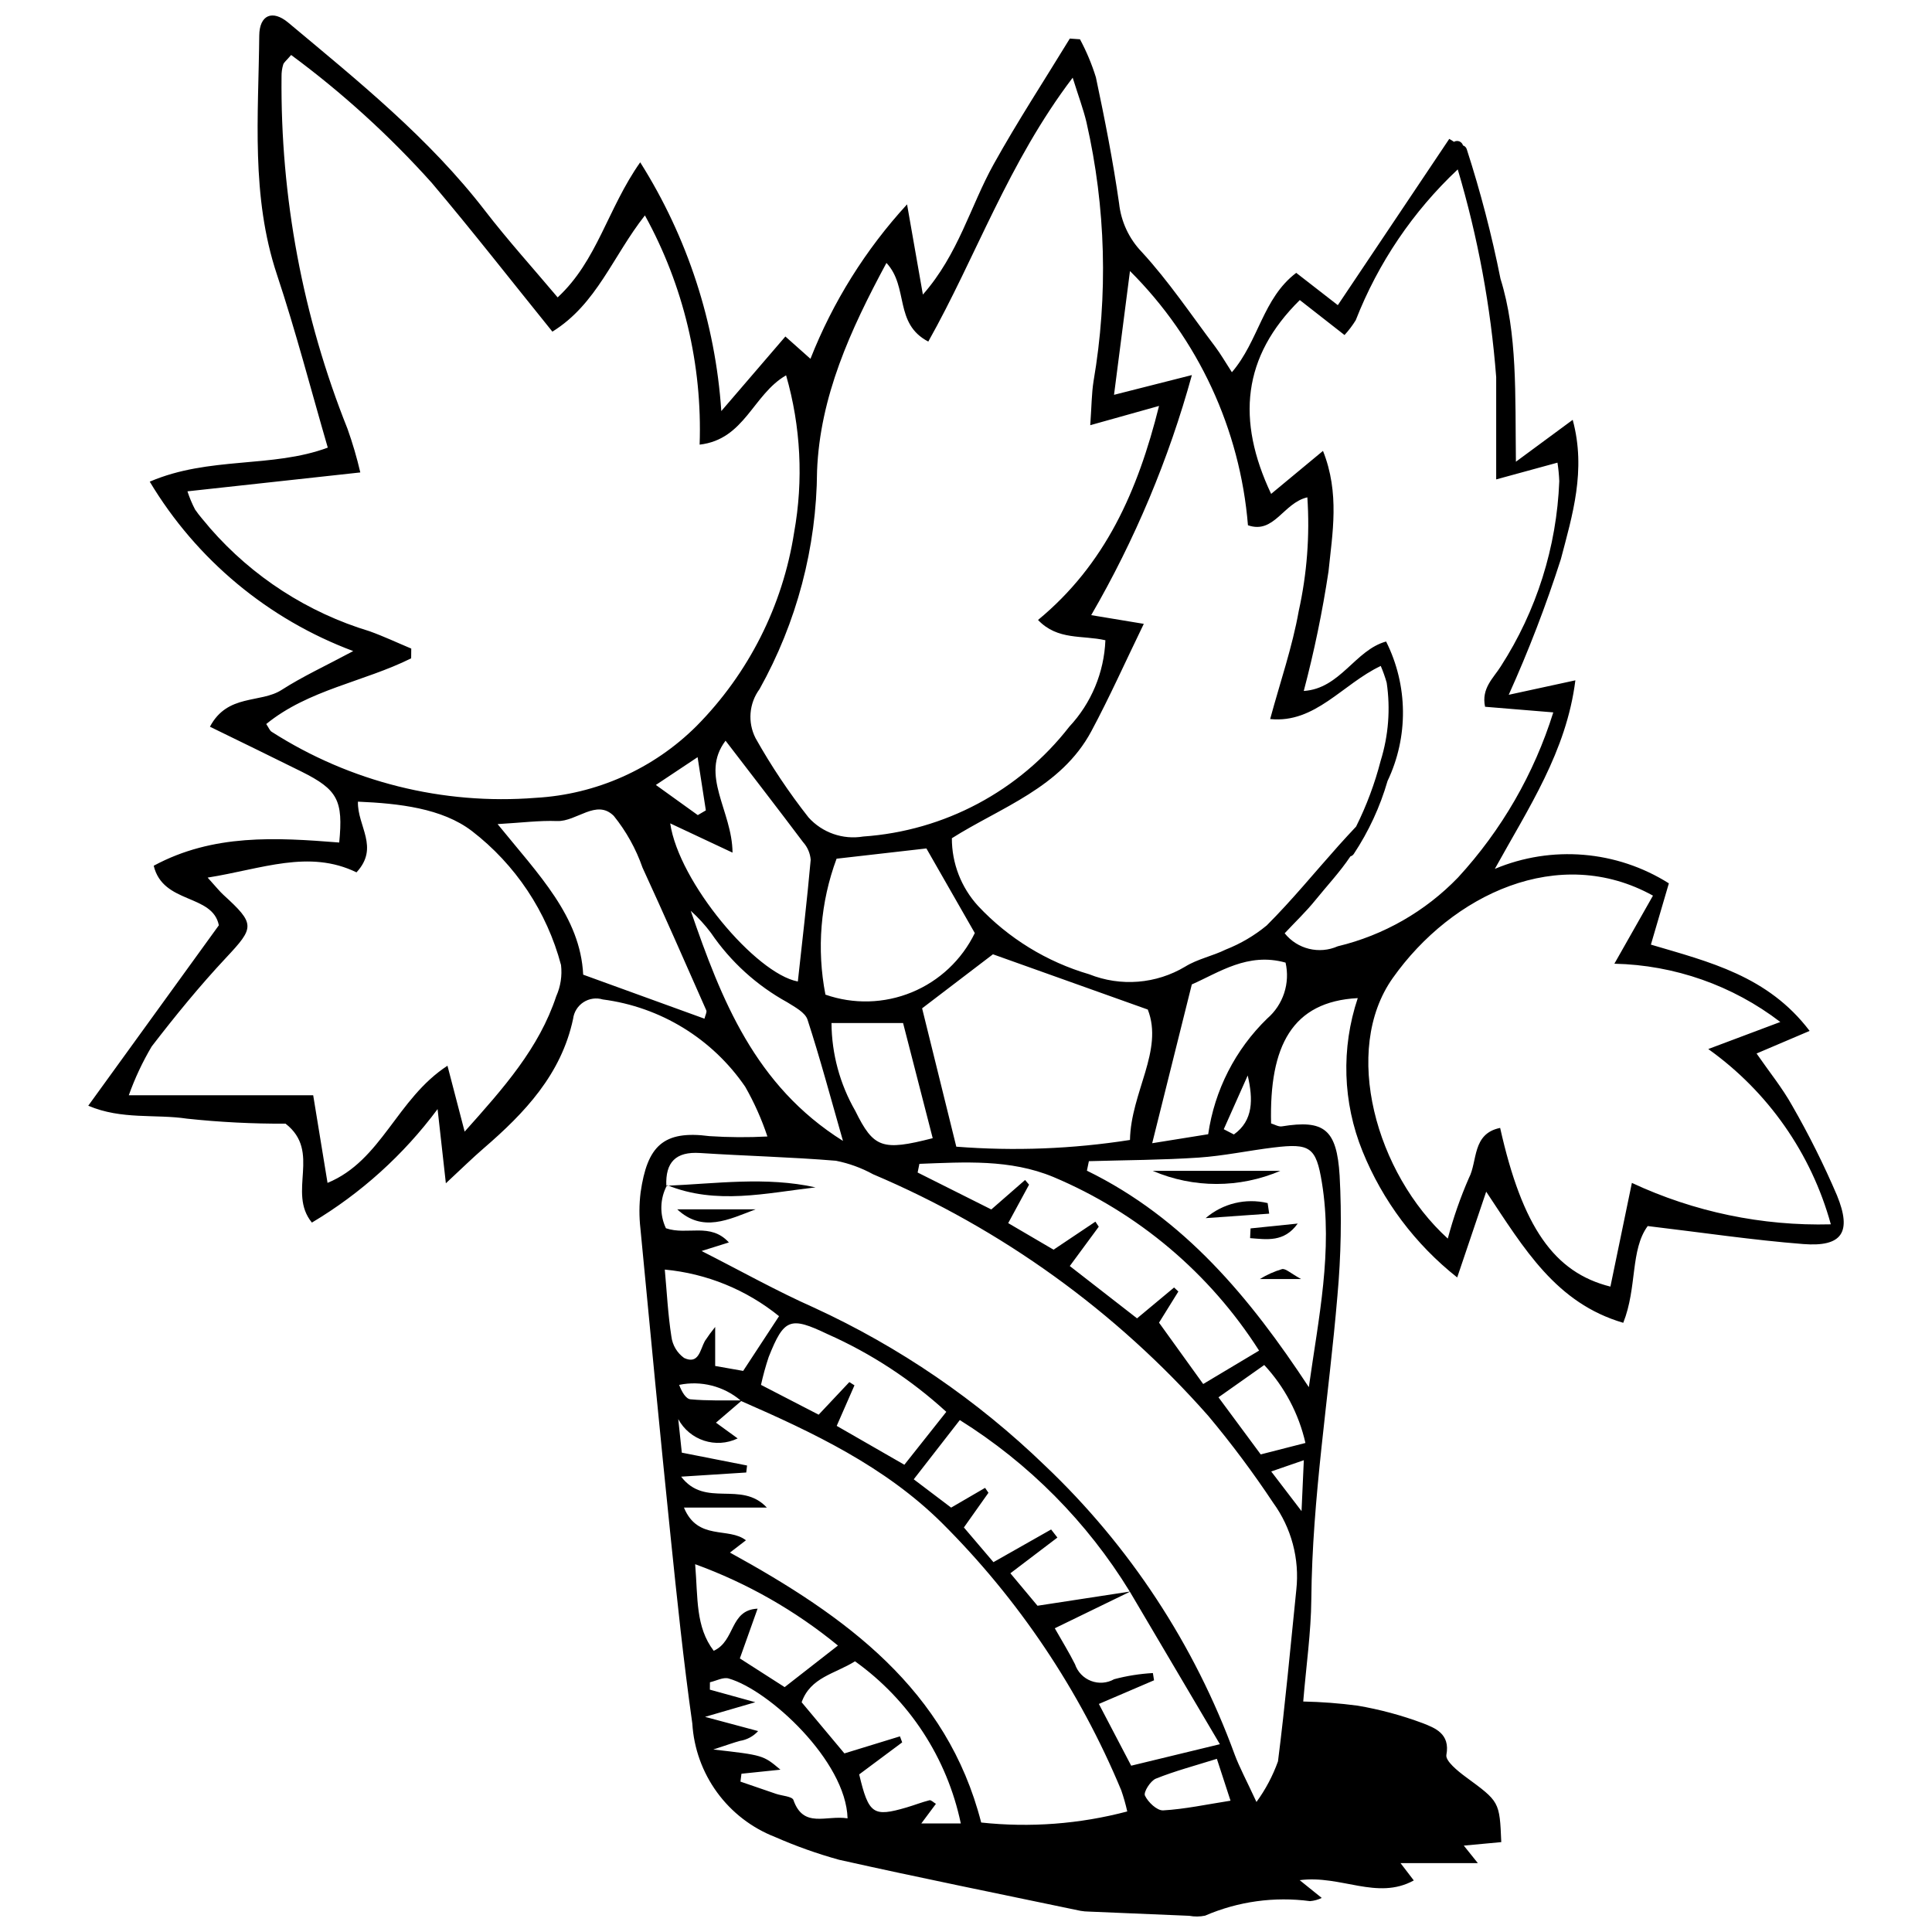 <?xml version="1.0" encoding="UTF-8"?>
<!-- Uploaded to: ICON Repo, www.svgrepo.com, Generator: ICON Repo Mixer Tools -->
<svg width="800px" height="800px" version="1.1" viewBox="144 144 512 512" xmlns="http://www.w3.org/2000/svg">
 <defs>
  <clipPath id="a">
   <path d="m167 148.09h466v503.81h-466z"/>
  </clipPath>
 </defs>
 <g clip-path="url(#a)">
  <path d="m630.82 460.79c-3.469-8.117-7.414-16.023-11.812-23.68-2.644-4.769-6.144-9.066-9.5-13.922 4.887-2.082 8.918-3.797 14.062-5.988-11.074-14.594-26.594-18.281-42.066-22.867l4.762-16.238c-13.828-8.723-31.043-10.156-46.121-3.832 8.938-16.195 18.977-31.098 21.344-49.969l-17.656 3.832-0.004-0.004c5.285-11.707 9.895-23.703 13.812-35.934 3.019-11.52 6.773-23.531 3.141-36.926l-15.051 11.098c-0.219-17.77 0.445-33.984-4.086-48.488-2.312-11.602-5.297-23.055-8.934-34.312-0.141-0.484-0.52-0.867-1-1.02l-0.02-0.059c-0.152-0.469-0.512-0.844-0.973-1.02-0.465-0.172-0.98-0.129-1.402 0.125-0.387-0.266-0.797-0.527-1.246-0.781-9.742 14.531-19.512 29.109-29.535 44.066l-11.02-8.562c-8.875 6.723-9.926 18.035-17.051 26.336-1.793-2.762-2.977-4.844-4.402-6.738-6.391-8.477-12.336-17.371-19.492-25.145-3.367-3.504-5.477-8.027-6-12.859-1.602-11.203-3.793-22.336-6.144-33.41-1.078-3.488-2.492-6.863-4.219-10.082l-2.695-0.188c-6.766 11.086-13.887 21.977-20.191 33.32-6.152 11.066-9.32 23.816-18.746 34.52l-4.195-23.906 0.004-0.004c-10.977 11.957-19.656 25.836-25.605 40.934l-6.644-5.914-16.98 19.762c-1.578-23.418-8.965-46.074-21.492-65.922-8.652 12.27-11.391 26.113-21.879 35.797-6.574-7.809-13.207-15.137-19.223-22.941-14.863-19.297-33.676-34.406-52.16-49.863-4.203-3.516-7.644-2.051-7.695 3.426-0.199 21.215-2.238 42.523 4.684 63.324 5.016 15.078 9.004 30.504 13.477 45.867-14.777 5.5-31.371 2.238-47.18 9.02h-0.004c12.367 20.648 31.383 36.48 53.93 44.898-7.383 3.953-13.434 6.731-18.98 10.293-5.629 3.613-14.34 0.953-18.996 9.754 8.52 4.172 16.414 7.984 24.258 11.891 9.625 4.793 11.086 7.625 10.004 18.797-16.742-1.328-33.414-2.344-49.16 6.152 2.453 10.246 15.574 7.383 17.262 15.781l-34.609 47.816c8.836 3.777 17.805 2.168 26.164 3.43 8.676 0.926 17.395 1.371 26.121 1.328 9.59 7.465 0.371 18.145 6.981 26.215h-0.004c12.98-7.731 24.301-17.953 33.312-30.078l2.195 19.66c4.375-4.062 7.106-6.758 10.004-9.254 10.895-9.391 20.59-19.617 23.715-34.328v-0.004c0.223-1.797 1.227-3.406 2.742-4.394 1.52-0.988 3.394-1.258 5.129-0.734 15.301 1.984 29.031 10.402 37.742 23.137 2.387 4.188 4.359 8.602 5.879 13.18-5.121 0.27-10.254 0.238-15.371-0.098-12.305-1.621-16.477 2.699-18.234 14.934-0.391 3.16-0.406 6.356-0.051 9.516 2.59 27.188 5.191 54.375 7.988 81.543 1.707 16.582 3.434 33.176 5.769 49.676 0.398 6.582 2.676 12.914 6.562 18.242 3.887 5.332 9.219 9.434 15.367 11.824 5.504 2.418 11.176 4.438 16.969 6.039 21.285 4.762 42.676 9.07 64.027 13.539v-0.004c0.691 0.121 1.395 0.184 2.094 0.191 8.891 0.383 17.777 0.754 26.668 1.121 1.391 0.262 2.82 0.25 4.203-0.039 8.75-3.777 18.363-5.109 27.809-3.848 1.078-0.086 2.129-0.375 3.102-0.848l-5.844-4.707c10.953-1.438 20.52 5.41 30.242 0.07l-3.512-4.586h20.488l-3.723-4.644 9.93-0.926c-0.438-10.801-0.504-10.715-9.406-17.262-2.121-1.562-5.441-4.258-5.141-5.856 1.062-5.648-3.078-7.141-6.266-8.402h-0.004c-5.594-2.086-11.375-3.641-17.266-4.644-4.777-0.633-9.586-0.996-14.402-1.098 0.793-9.559 2.066-18.309 2.144-27.066 0.23-27.016 4.664-53.641 6.918-80.461 0.961-10.574 1.156-21.207 0.586-31.809-0.754-12.34-4.113-14.906-15.309-13.082-0.906 0.148-1.945-0.516-2.856-0.781-0.5-20.527 5.555-32.297 22.969-33.211-4.441 13.246-3.992 27.645 1.262 40.59 5.32 13.133 13.969 24.656 25.09 33.438 2.789-8.25 5.059-14.969 7.684-22.73 10.098 15.184 18.5 29.527 36.32 34.75 3.727-9.348 1.828-19.301 6.481-25.641 14.605 1.738 27.871 3.723 41.215 4.769 10.289 0.805 12.961-3.082 8.949-12.891zm-187.37-244.97c18.098 18.031 29.184 41.918 31.27 67.379 6.969 2.43 9.352-5.938 15.742-7.402 0.676 10.094-0.094 20.227-2.281 30.102-1.691 9.543-4.91 18.816-7.578 28.652 11.91 1.23 19.18-9.277 29.309-14.07 0.617 1.438 1.141 2.918 1.57 4.426 1.031 6.934 0.484 14.012-1.594 20.707-1.555 6.023-3.734 11.867-6.508 17.434-1.535 1.641-3.066 3.285-4.562 4.957-6.352 7.098-12.379 14.508-19.109 21.227v0.004c-3.258 2.691-6.926 4.852-10.859 6.398-3.477 1.715-7.473 2.5-10.734 4.512-7.707 4.625-17.129 5.379-25.473 2.043-11.25-3.289-21.41-9.535-29.426-18.086-4.492-4.902-6.981-11.312-6.965-17.965 12.922-8.18 28.922-13.363 36.953-28.34 4.812-8.969 8.965-18.289 13.91-28.473l-13.941-2.309v0.004c11.59-19.977 20.559-41.359 26.684-63.625l-20.633 5.234c1.418-11 2.731-21.184 4.227-32.809zm11.691 269.38-9.812 8.176-17.824-13.863 7.676-10.422-0.887-1.34-11.09 7.43-12.02-7.043c2.008-3.703 3.766-6.945 5.527-10.191l-1.055-1.238-8.949 7.809-19.527-9.789 0.469-2.297c11.922-0.449 24.027-1.281 35.484 3.473 22.434 9.445 41.457 25.496 54.539 46.02l-14.812 8.852c-3.812-5.297-7.504-10.422-11.707-16.258l5.125-8.254zm-90.789-70.082h18.973c2.684 10.422 5.266 20.469 7.852 30.512-13.402 3.449-15.668 2.613-20.535-7.273v0.004c-4.066-7.074-6.234-15.082-6.289-23.242zm-1.605-7.535v0.004c-2.344-12.051-1.32-24.516 2.953-36.023 8.145-0.93 16.051-1.836 23.805-2.719 4.344 7.59 8.492 14.848 12.828 22.426v-0.004c-3.449 7.102-9.391 12.688-16.688 15.695-7.297 3.008-15.449 3.231-22.898 0.625zm34.68 40.293c-3.102-12.551-5.965-24.141-9.059-36.66 6.16-4.699 12.848-9.797 18.773-14.32 13.508 4.82 26.422 9.43 41.035 14.645 4.242 10.855-4.477 21.93-4.723 34.555l0.004 0.004c-15.223 2.383-30.672 2.981-46.031 1.781zm-36.902-179.03c0.762-19.695 8.766-37.312 18.391-55.168 5.961 6.375 1.938 16.082 11.09 20.84 12.68-22.539 21.164-47.398 38.266-69.934 1.547 4.957 2.832 8.355 3.668 11.863h-0.004c5.129 22.523 5.758 45.84 1.859 68.609-0.512 3.258-0.508 6.594-0.867 11.625l18.23-5.106c-5.648 22.617-14.234 41.992-32.07 56.723 5.203 5.465 11.723 3.965 17.852 5.375v0.008c-0.34 8.535-3.734 16.664-9.566 22.902-13.23 17.035-33.098 27.621-54.617 29.102-5.371 0.898-10.832-1.004-14.484-5.051-5.215-6.633-9.91-13.66-14.043-21.016-2.137-4.18-1.73-9.211 1.051-12.992 9.871-17.668 15.113-37.543 15.246-57.781zm-22.398 101.11c-0.07-11.086-8.758-20.543-1.848-29.664 7.019 9.156 13.855 17.988 20.566 26.914v-0.004c1.156 1.289 1.855 2.922 1.996 4.648-0.961 10.773-2.234 21.52-3.406 32.258-11.18-2.106-31.539-26.336-33.824-41.906 5.57 2.613 10.238 4.805 16.516 7.754zm-20.32-17.934 11.062-7.363 2.188 14.102-2.137 1.25c-3.297-2.375-6.598-4.746-11.113-7.992zm-101.8-14.082c-0.539-0.328-0.797-1.113-1.449-2.066 11.18-9.121 25.855-11.16 38.402-17.41l0.027-2.586c-3.676-1.539-7.293-3.246-11.039-4.59h0.004c-16.383-4.949-31.035-14.418-42.281-27.316-1.328-1.648-2.797-3.199-3.977-4.949l0.004 0.004c-0.809-1.551-1.484-3.16-2.023-4.82l45.812-5.008c-0.91-3.91-2.043-7.766-3.391-11.551-11.863-29.695-17.805-61.426-17.484-93.402-0.016-1.062 0.129-2.121 0.438-3.137 0.176-0.582 0.816-1.023 2.106-2.539 13.531 9.992 26.008 21.34 37.242 33.859 10.711 12.664 20.914 25.75 31.992 39.457 11.758-7.281 15.969-19.945 24.523-30.809l-0.004 0.004c10.23 18.566 15.242 39.562 14.5 60.75 11.961-1.375 14.098-13.281 22.914-18.371 3.898 13.539 4.625 27.793 2.125 41.66-3.008 19.395-12.062 37.344-25.871 51.293-11.395 11.352-26.566 18.121-42.625 19.02-24.598 1.941-49.156-4.199-69.941-17.492zm75.41 70.047c-4.562 13.789-13.906 24.301-24.281 35.902l-4.551-17.461c-13.48 8.793-17.418 25.137-31.785 31.047l-3.801-23.219h-48.867c1.602-4.492 3.633-8.82 6.062-12.926 6.234-8.102 12.727-16.059 19.711-23.52 7.559-8.074 7.801-8.914-0.73-16.695-0.988-0.902-1.82-1.98-4.148-4.543 14.387-2.285 26.809-7.527 39.449-1.391 6.156-6.644 0.199-12.223 0.379-18.734 10.863 0.461 22.309 1.75 30.18 7.766h0.004c11.578 8.914 19.887 21.398 23.637 35.52 0.328 2.812-0.105 5.664-1.254 8.25zm39.273 5.973c-10.43-3.785-20.844-7.566-32.141-11.664-0.754-15.391-11.746-26.426-22.68-39.902 6.402-0.367 11.09-0.988 15.746-0.809 5.203 0.199 10.43-5.934 15.023-1.383l0.004-0.004c3.312 4.102 5.894 8.746 7.629 13.723 5.773 12.543 11.328 25.191 16.902 37.824 0.211 0.484-0.258 1.273-0.48 2.215zm-3.637-28.582 0.004-0.004c1.977 1.77 3.769 3.734 5.359 5.859 5.191 7.629 12.117 13.926 20.207 18.375 2.008 1.27 4.746 2.684 5.375 4.606 3.34 10.246 6.113 20.68 9.398 32.141-23.359-14.66-32.234-37.488-40.34-60.98zm-6.875 95.074c11.09 1.039 21.621 5.336 30.277 12.348-3.027 4.621-6.078 9.273-9.508 14.504l-7.418-1.309v-10.336c-0.973 1.199-1.887 2.445-2.734 3.734-1.266 2.297-1.602 6.289-5.488 4.488-1.867-1.34-3.09-3.394-3.379-5.672-0.91-5.832-1.203-11.758-1.75-17.758zm102.38 68.875c-4.379 2.481-8.758 4.961-15.285 8.66-2.258-2.652-4.949-5.812-7.832-9.195l6.508-9.191-0.895-1.301c-2.68 1.559-5.356 3.117-8.992 5.234-2.949-2.231-6.234-4.719-9.91-7.504l12.207-15.699h-0.004c18.332 11.465 33.754 27.023 45.051 45.457-7.5 1.141-15.035 2.301-24.457 3.75l-7.188-8.602 12.461-9.465zm-38.891-17.152c-6.172-3.547-11.84-6.805-17.93-10.305l4.707-10.746-1.363-0.855-8.129 8.637-15.281-7.898c0.547-2.492 1.223-4.953 2.031-7.371 4.074-10.242 5.688-10.828 15.629-6.07h0.004c11.523 5.117 22.145 12.07 31.445 20.586zm-43.395-17.043c-4.434-0.039-8.891 0.113-13.289-0.301-1.242-0.117-2.316-2.019-3-3.82v-0.004c5.773-1.199 11.781 0.32 16.289 4.125zm-7.129 66.348c-4.84-6.379-4.164-13.859-4.918-22.949 13.742 4.996 26.535 12.281 37.84 21.555-5.008 3.906-9.367 7.309-14.125 11.02-3.973-2.547-7.746-4.965-11.871-7.606l4.699-13.188c-7.445 0.348-5.828 8.531-11.625 11.168zm21.125 39.539c-0.336-0.965-3.019-1.094-4.606-1.633-3.148-1.07-6.289-2.156-9.434-3.238l0.266-2.09 10.328-1.074c-4.562-3.844-4.562-3.844-17.793-5.348 3.793-1.238 5.41-1.832 7.066-2.285h0.004c1.852-0.293 3.551-1.207 4.812-2.598-3.879-1.039-7.758-2.078-14.066-3.769 5.316-1.547 8.516-2.477 13.324-3.879l-12.047-3.328 0.02-1.961c1.656-0.371 3.504-1.41 4.941-1.004 10.656 3.008 31.129 21.859 31.531 37.066-5.727-0.895-11.676 2.766-14.348-4.859zm33.891 6.211 3.871-5.195c-0.648-0.379-1.281-1.059-1.711-0.949-2.039 0.516-4.012 1.301-6.035 1.895-8.879 2.606-10.074 1.812-12.59-8.746 3.672-2.738 7.535-5.613 11.395-8.488l-0.59-1.598-14.719 4.519-11.336-13.555c2.348-6.641 8.789-7.5 14.148-10.852v0.004c14.398 10.301 24.402 25.637 28.031 42.965zm15.867-0.242c-9.047-35.258-35.723-54.582-66.582-71.539l4.234-3.254c-4.559-3.598-12.777 0.207-16.426-8.672h21.969c-6.816-7.289-16.297 0.199-22.711-8.191l17.254-1.102 0.215-1.855c-5.34-1.051-10.684-2.106-17.293-3.406l-0.945-8.91-0.004 0.004c3.035 5.648 9.973 7.91 15.75 5.137l-5.75-4.176c2.121-1.816 4.406-3.773 6.691-5.734l0.027 0.023c19.129 8.367 37.957 17.27 53.074 32.195 20.387 20.281 36.566 44.391 47.613 70.941 0.637 1.836 1.168 3.707 1.59 5.606-12.613 3.336-25.734 4.332-38.707 2.934zm31.188-31.426 14.621-6.269-0.309-1.918h-0.004c-3.465 0.195-6.906 0.742-10.262 1.633-1.871 1.059-4.113 1.227-6.121 0.457-2.004-0.766-3.566-2.387-4.254-4.422-1.535-3.078-3.359-6.008-5.356-9.535l19.902-9.676 0.008 0.012 23.844 40.387c-8.84 2.141-15.773 3.82-23.508 5.695zm17.027 28.203c-1.613 0.094-4-2.172-4.82-3.922-0.426-0.906 1.461-3.91 2.894-4.488 5.078-2.039 10.41-3.441 16.168-5.25l3.617 11.094c-6.43 1.008-12.121 2.238-17.859 2.57zm35.293-58.43c-1.555 15.152-2.93 30.328-4.852 45.434v0.004c-1.379 3.844-3.297 7.469-5.707 10.766-2.719-5.871-4.496-9.152-5.797-12.617h0.004c-10.625-29.066-27.84-55.273-50.301-76.566-17.867-17.277-38.527-31.41-61.109-41.797-9.973-4.426-19.527-9.797-29.848-15.031l7.238-2.269c-4.934-5.394-11.031-1.805-16.684-3.762v0.004c-1.719-3.633-1.609-7.863 0.293-11.402l-0.188 0.152c-0.266-6.231 2.492-9.117 8.934-8.695 12.004 0.781 24.043 1.062 36.027 2.055h-0.004c3.441 0.684 6.758 1.891 9.832 3.578 34.035 14.434 64.398 36.32 88.848 64.047 6.144 7.34 11.875 15.016 17.168 22.992 4.856 6.672 7.047 14.91 6.144 23.113zm1.387-20.871-8.035-10.508c2.898-1.004 4.949-1.711 8.641-2.988zm-10.816-15.031-11.195-15.133c4.402-3.106 8.043-5.676 12.129-8.559 5.394 5.805 9.16 12.934 10.914 20.66zm3.453-81.336c9.602-1.168 11.227-0.117 12.758 9.289 2.949 18.105-0.883 35.848-3.461 54.227-15.508-23.562-32.969-44.742-58.812-57.371l0.523-2.519c9.699-0.285 19.418-0.301 29.094-0.949 6.66-0.453 13.254-1.871 19.898-2.68zm-13.25-4.84 6.348-14.242c1.453 6.277 1.516 11.941-3.664 15.625zm11.523-29.34v-0.004c-8.465 8.215-13.965 18.996-15.648 30.668-4.434 0.711-9.02 1.449-14.84 2.383 3.598-14.422 6.797-27.234 10.5-42.082 7.172-3.144 14.848-8.594 24.84-5.781h0.004c0.613 2.676 0.484 5.473-0.371 8.082s-2.406 4.938-4.484 6.731zm18.695-19.141-0.004-0.004c-4.93 2.18-10.707 0.766-14.07-3.445 2.894-3.098 5.668-5.727 8.051-8.676 3.141-3.883 6.613-7.574 9.371-11.703v0.004c0.363-0.105 0.68-0.332 0.891-0.648 3.945-5.953 6.961-12.469 8.945-19.328 5.582-11.723 5.441-25.363-0.379-36.969-8.215 2.246-12.117 12.484-21.816 13.105h-0.004c2.758-10.434 4.949-21.012 6.559-31.684 1.023-10.102 3.016-20.68-1.465-31.938l-13.742 11.395c-9.23-19.539-7.625-36.363 7.598-51.367l11.848 9.266h0.004c1.113-1.215 2.109-2.527 2.973-3.926 5.926-15.164 15.16-28.816 27.031-39.965 5.336 17.938 8.754 36.395 10.188 55.059v27.094c6.141-1.68 11.023-3.012 16.238-4.438v-0.004c0.254 1.625 0.414 3.266 0.48 4.914-0.68 17.441-6.027 34.383-15.488 49.055-1.938 3.109-5.223 5.812-4.176 10.727l18.078 1.488v-0.004c-5.082 16.27-13.703 31.211-25.242 43.758-8.668 8.992-19.727 15.32-31.871 18.23zm77.941 62.703c-2.043 9.875-3.867 18.688-5.691 27.484-14.906-3.723-23.332-15.762-29.223-42.055-7.473 1.516-5.945 8.793-8.273 13.262v-0.004c-2.273 5.207-4.144 10.578-5.602 16.07-19.004-17.258-28.152-49.852-14.594-69.031 15.691-22.191 44.051-35.668 68.969-21.852-3.473 6.125-6.644 11.723-10.227 18.039 15.926 0.344 31.328 5.75 43.973 15.441-6.922 2.602-12.277 4.613-19.09 7.172 15.844 11.293 27.316 27.695 32.48 46.453-18.188 0.477-36.238-3.281-52.723-10.98z"/>
 </g>
 <path d="m320.6 458.24c13.184-0.562 26.383-2.481 39.527 0.426-13.129 1.504-26.285 4.711-39.328-0.59z"/>
 <path d="m344.23 464.49c-7.164 2.715-14.016 6.246-20.754 0z"/>
 <path d="m483.29 454.29c-10.793 4.629-23.008 4.629-33.797 0z"/>
 <path d="m480.35 465.63c-4.867 0.344-9.734 0.688-16.848 1.188 4.519-3.891 10.633-5.375 16.434-3.988z"/>
 <path d="m475.41 469.54c4.168-0.43 8.332-0.855 12.5-1.285-3.609 5.027-8.156 4.199-12.621 3.863z"/>
 <path d="m488.8 482.96h-10.938c1.867-1.145 3.875-2.039 5.977-2.66 0.988-0.055 2.039 1.023 4.961 2.66z"/>
</svg>